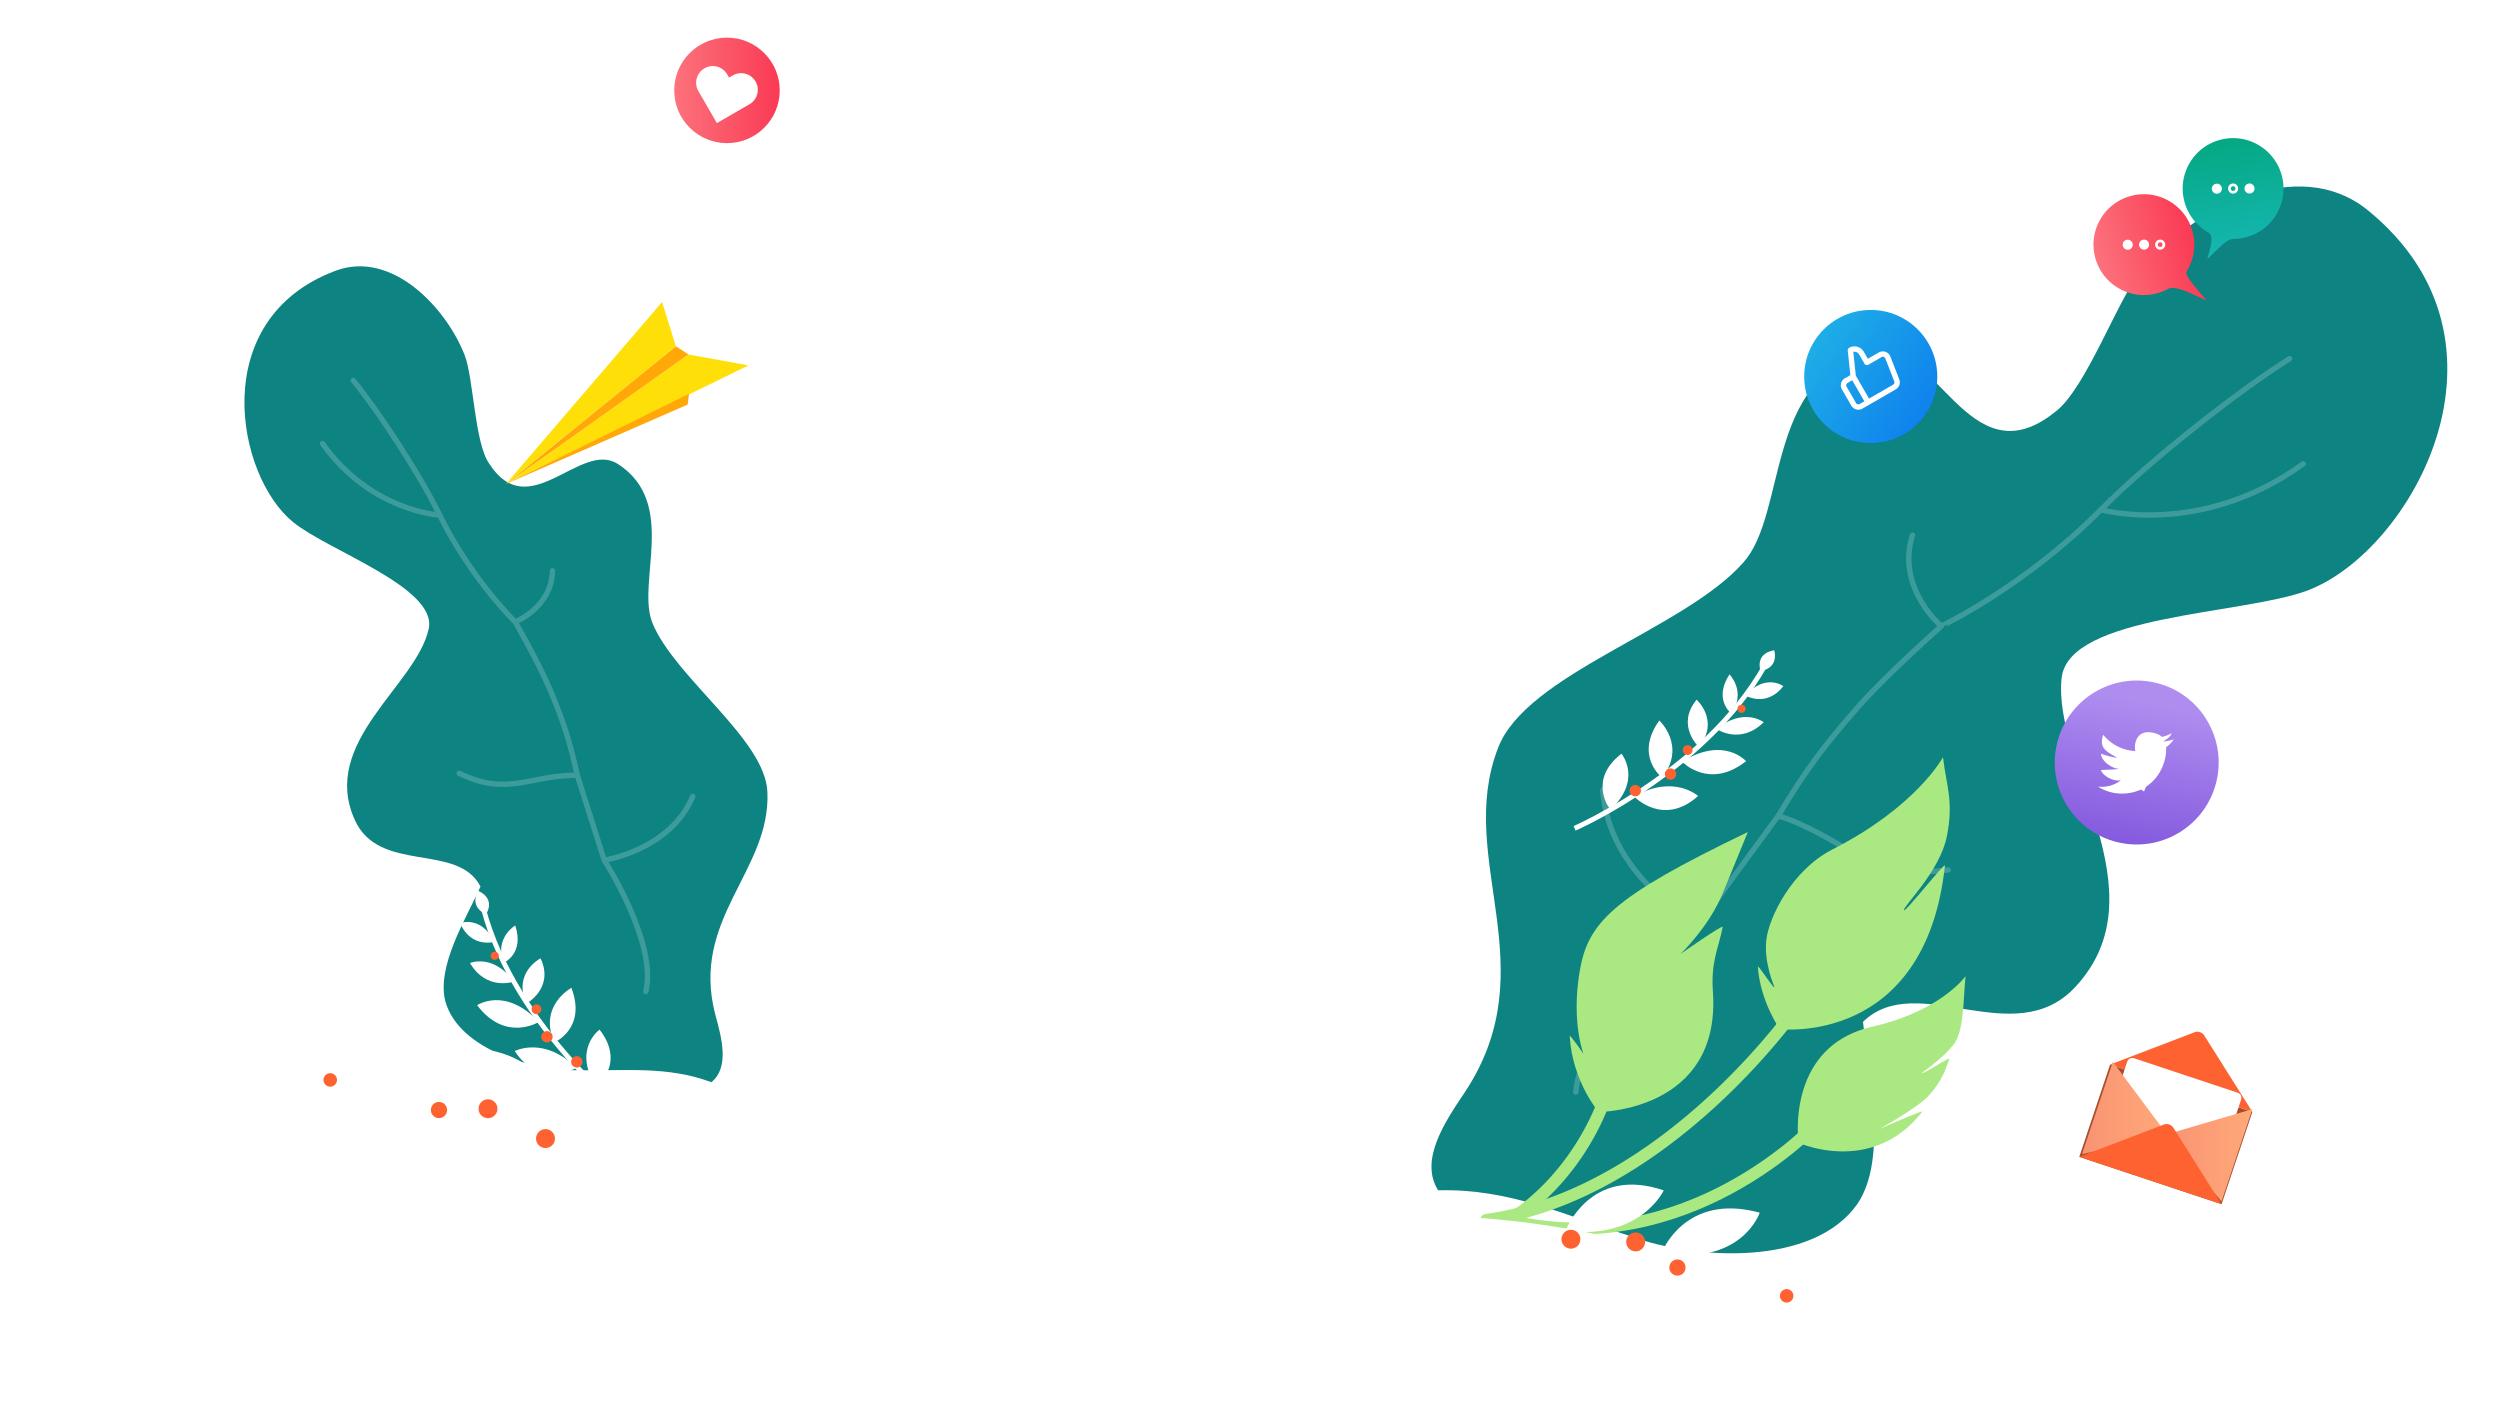 <svg width="927" height="523" fill="none" xmlns="http://www.w3.org/2000/svg"><path d="M835.187 412.283l-52.758-17.558L771 428.963l52.758 17.558 11.429-34.238z" fill="#A94C2F"/><path d="M835.173 412.266l-52.731-17.535 31.291-11.97a3 3 0 013.61 1.203l17.83 28.302z" fill="#FF6231"/><path d="M829.74 405.189l-38.428-12.788a2 2 0 00-2.531 1.265l-10.618 31.808a1.998 1.998 0 001.264 2.529l38.429 12.788a2.002 2.002 0 002.531-1.265l10.618-31.808a2 2 0 00-1.265-2.529z" fill="#fff"/><g filter="url(#filter0_d)"><path d="M782.442 394.731l-11.429 34.234 31.639-7.143-20.21-27.091z" fill="url(#paint0_linear)"/></g><g filter="url(#filter1_d)"><path d="M835.173 412.266L823.744 446.5l-21.046-24.678 32.475-9.556z" fill="url(#paint1_linear)"/></g><path d="M823.744 446.5l-52.731-17.535 31.292-11.97a3 3 0 013.61 1.203l17.829 28.302z" fill="#FF6231"/><path d="M794.5 99.5c-9.126 10.867-20.994 44.884-32.594 53.345-32.262 25.818-44.13-29.034-68.416-22.845-39.205 9.991-30.733 60.192-46.99 78.5-21.879 24.929-80.831 41.397-91.089 69.022-15.807 41.153 18.371 81.029-12.161 127.343-7.655 11.335-16.981 25.378-9.993 36.509 26.634-.768 47.765 9.519 72.245 17.303 22.963 8.369 66.977 11.159 83.31-12.388 11.329-17.059 3.859-48.286 2.001-67.398 20.03-19.537 55.957 11.528 78.687-12.891 32.621-35.045-8.618-82.389-5.038-114.63 2.606-23.469 67.012-23.424 91.038-32.37 38.5-14.335 82.445-92.178 22.541-141-26.111-21.28-65.289-.234-83.541 21.5z" fill="#0D8382"/><path d="M849 133c-18.155 11.315-51.636 37.439-70 56M584.291 404.96c2.505-27.989 45.619-62.254 45.619-62.254m79.247-144.314c-6.235 19.607 10.675 33.78 10.675 33.78m0 0s-19.842 17.455-30.998 30.122c-12.865 14.609-19.408 23.538-29.462 40.206m60.46-70.328S750.963 217.338 779 189M594.31 293.003c2.381 32.741 35.6 49.703 35.6 49.703m0 0l29.462-40.206m0 0c24.631 7.833 33.003 24.089 63.071 20.058M779 189s37 10.5 75-17" stroke="#fff" stroke-opacity=".2" stroke-width="2" stroke-linecap="round" stroke-linejoin="round"/><path d="M172.246 131.566c3.425 8.747 3.673 32.596 9.159 40.357 14.775 23.02 33.824-8.877 47.748.143 22.478 14.561 6.544 44.258 12.869 59.181 8.45 20.265 41.945 43.067 42.536 62.565 1.209 29.158-28.666 46.94-19.312 82.45 2.404 8.73 5.283 19.512-1.455 25.016-16.544-6.117-31.975-4.135-48.977-4.431-16.174.392-44.373-7.169-49.637-25.394-3.497-13.098 7.794-31.105 13.003-42.7-8.431-16.492-37.539-4.607-46.63-24.732-13.049-28.884 22.835-49.857 27.41-70.837 3.33-15.273-37.08-28.87-50.258-39.564-21.117-17.136-32.215-75.261 15.689-93.213 20.881-7.824 41.004 13.665 47.855 31.159z" fill="#0D8382"/><path d="M130.973 141.05c8.994 10.938 24.469 34.408 32.062 49.935m76.447 176.655c4.351-18.087-15.445-48.7-15.445-48.7m-19.179-107.288c-.237 13.617-13.842 18.931-13.842 18.931m0 0s8.753 15.146 13.071 25.452c4.98 11.885 7.195 18.87 9.975 31.452m-23.046-56.904s-16.39-15.891-27.981-39.598m93.848 104.309c-8.42 20.034-32.846 23.646-32.846 23.646m0 0l-9.975-31.453m0 0c-17.107-.297-25.797 8.129-43.805-.76m-7.222-95.742s-25.43-1.241-43.449-26.529" stroke="#fff" stroke-opacity=".2" stroke-width="2" stroke-linecap="round" stroke-linejoin="round"/><path d="M269.559 53.08c10.802 0 19.559-8.759 19.559-19.564 0-10.804-8.757-19.563-19.559-19.563-10.802 0-19.559 8.759-19.559 19.563 0 10.805 8.757 19.564 19.559 19.564z" fill="url(#paint2_linear)"/><path d="M265.814 45.643l-6.852-11.87a6.173 6.173 0 012.26-8.437 6.17 6.17 0 018.435 2.26l.678 1.174 1.391-.803a6.17 6.17 0 018.435 2.26 6.172 6.172 0 01-2.261 8.436l-12.086 6.98z" fill="#fff"/><path d="M785.074 312.263c16.301 3.983 32.748-6.006 36.736-22.312 3.988-16.306-5.994-32.755-22.295-36.738-16.301-3.984-32.748 6.006-36.735 22.312-3.988 16.306 5.994 32.754 22.294 36.738z" fill="url(#paint3_linear)"/><path d="M786.773 294.263c2.581 0 4.878-.52 6.876-1.417.398-.178 1.351.654 1.351.654s.617-1.707 1-1.968c4.701-3.197 7.191-8.693 7.191-13.687 0-.25-.005-.499-.016-.746a11.715 11.715 0 002.878-2.988c-1.034.46-2.886.749-4.053.889 1.191-.715 2.846-1.825 3.277-3.172a11.593 11.593 0 01-3.664 1.401c-1.053-1.122-3.453-1.729-5.113-1.729-3.186 0-4.87 2.49-4.87 5.675 0 .453.051.893.15 1.316a16.39 16.39 0 01-11.895-6.029c-1.957 5.383 2.162 6.567 5.115 8.538-.947-.029-5.164-1.124-5.941-1.556l-.001.073c0 2.795 4.942 6.299 7.942 5.483-.485.132-4.308.377-4.834.377-.371 0-2.814.191-3.166.123.735 2.293 5 4.5 7.472 3.781a11.576 11.576 0 01-7.167 2.47c-.465 0-.925-.027-1.377-.08a16.333 16.333 0 008.845 2.592z" fill="#fff"/><path d="M255.27 131.43l22.23 4.07-89.877 43.949 67.647-48.019z" fill="#FFDF08"/><path d="M187.623 179.449L255 150l.5-4-67.877 33.449z" fill="#FFA808"/><path d="M187.624 179.449l62.99-51.085 4.657 3.062-67.647 48.023z" fill="#FFA808"/><path d="M187.624 179.45L245.5 112l5.114 16.365-62.99 51.085z" fill="#FFDF08"/><path d="M548.847 452.132a2.24 2.24 0 011.914-1.955c66.35-9.467 114.02-78.392 114.492-79.082.706-1.01 2.096-1.297 3.132-.615 1.035.681 1.296 2.095.614 3.131-.498.714-49.219 71.267-117.56 81.004-1.236.192-2.366-.694-2.533-1.904-.07-.177-.064-.378-.059-.579z" fill="#AAE882"/><path d="M659.905 381.592s53.992 6.521 61.282-60.616c.176-1.623-15.346 18.211-15.226 16.5.136-1.942 13.436-14.499 15.968-27.5 2.532-13-.185-18.363-1.472-29.227 0 0-9.661 18.257-40.996 34.227-14.921 7.612-23.5 25-24.5 33.5s3 17.5 3 17.5c-.036 1.183-6.228-8.649-6.15-7.5.86 12.757 8.094 23.116 8.094 23.116zm-102.622 70.757c0-.101.05-.201.051-.302.301-1.205 1.506-1.958 2.711-1.657 64.921 15.398 111.729-35.014 112.206-35.541.828-.929 2.259-1.005 3.163-.152.904.854.979 2.284.15 3.163-.477.527-49.093 52.898-116.574 36.848-1.08-.226-1.807-1.255-1.707-2.359z" fill="#AAE882"/><path d="M666.898 423.729s27.238 12.395 45.88-11.516c.654-.838-16.073 6.498-16.073 6.498s14.501-7.989 18.502-12.498c4-4.509 5.663-7.801 7.576-13.499.38-1.131-10.358 6.202-10.003 4.999 0 0 7.916-5.499 11.673-10.499 3.756-4.999 3.454-15.472 4.375-25.241 0 0-9.11 12.912-34.619 18.738-32.338 7.434-27.311 43.018-27.311 43.018zm-109.615 28.62c.05-.653.427-1.281 1.03-1.682 26.264-16.924 34.73-44.361 34.806-44.637.351-1.205 1.607-1.858 2.812-1.507a2.234 2.234 0 011.506 2.811c-.352 1.205-8.969 29.295-36.69 47.122-1.029.678-2.435.377-3.113-.652a2.604 2.604 0 01-.351-1.455z" fill="#AAE882"/><path d="M592.768 412.323s-9.693-11.231-10.728-28.096c-.06-.982 5.108 6.5 5.108 6.5s-4.5-11.5-1.5-30 11.617-27.793 62.45-52.209c0 0-4.166 10.209-9.308 22.709-5.142 12.5-15.642 22.5-15.642 22.5s15.878-11.146 15.642-10c-1.751 8.498-4.412 12.872-3.642 24 3.078 44.503-42.38 44.596-42.38 44.596z" fill="#AAE882"/><path d="M667.798 487.27s8.702-12.27 23.888-3.948c-.047 0-6.686 11.678-23.888 3.948zm14.512 10.199S693 494 695.139 505.875c-.022-.02-11.139 3.625-12.829-8.406zm-38.918-22.371S653 460 671.889 467.579c-.047-.047-7.389 13.421-28.497 7.519zm-27.333-10.399S624.5 442 652.503 449.661c0 0-6.503 19.839-36.444 15.038zm-35.584-8.258S589.5 432 616.918 441.403c-.047 0-8.464 18.422-36.443 15.038zm75.097 23.826s-7.072 12.233 8.323 22.699c0 0 5.605-13.966-8.323-22.699zM629.088 469s-8.088 18 10.063 27.445c0 0 8.349-17.445-10.063-27.445zm-28.23-8.531S590 479.5 612.99 493.601c0 0 9.51-21.101-12.132-33.132zm-37.133-5.861S557.5 477 583.522 483.792c0 0 5.978-19.792-19.797-29.184z" fill="#fff"/><path d="M539 454.185v-3.055c.94 0 94.659 1.363 153.72 51.788l-1.928 2.256C632.577 455.5 539.94 454.232 539 454.185z" fill="#fff"/><path d="M603 460.5a3.5 3.5 0 117 0 3.5 3.5 0 01-7 0zm-24-1a3.5 3.5 0 117 0 3.5 3.5 0 01-7 0zm40 10.5a3 3 0 116 0 3 3 0 01-6 0zm41 10.5a2.5 2.5 0 115 0 2.5 2.5 0 01-5 0z" fill="#FF6231"/><path d="M114.478 403.657s-1.401-14.977-18.714-15.363c.04.024-.048 13.457 18.714 15.363zm-17.668 1.577s-7.523-8.35-15.313.865c.03-.006 7.835 8.709 15.314-.865zm44.89.085s-.772-17.879-20.919-20.761c.064-.017-.312 15.318 20.919 20.761zm28.87 4.66s4.04-23.878-24.042-31.245c0 0-4.287 20.433 24.042 31.245zm34.946 10.641s4.405-25.679-24.042-31.245c.041.023-1.88 20.186 24.042 31.245zm-76.949-16.914s.009 14.13-18.557 15.496c0 0 2.129-14.897 18.557-15.496zm28.57 3.484s-1.996 19.632-22.438 18.736c0 0 1.493-19.282 22.438-18.736zm28.713 6.727s-.112 21.91-27.073 22.627c0 0 2.315-23.029 27.073-22.627zm35.089 13.491s-5.805 22.504-31.737 15.375c0 0 4.719-20.129 31.737-15.375z" fill="#fff"/><path d="M242.563 439.403l1.527-2.645c-.814-.47-82.658-46.149-159.02-32.01l.542 2.917c75.253-13.911 156.113 31.309 156.951 31.738z" fill="#fff"/><path d="M183.98 412.873a3.5 3.5 0 10-6.063-3.5 3.5 3.5 0 006.063 3.5zm21.284 11.134a3.5 3.5 0 10-6.06-3.5 3.5 3.5 0 006.06 3.5zm-39.89-10.907a3 3 0 10-5.199-3 3 3 0 005.199 3zm-40.757-11.407a2.5 2.5 0 10-4.332-2.499 2.5 2.5 0 004.332 2.499z" fill="#FF6231"/><path d="M647.122 257.837s7.691 4.762 14.158-3.401c-.026.011-6.436-4.906-14.158 3.401zm5.654-9.046s6.734-.578 5.141-7.658c-.007.016-7.019.597-5.141 7.658zm-16.328 21.499s8.855 6.117 17.547-2.501c-.015.037-7.234-5.707-17.547 2.501zm-12.711 12.155s9.986 10.602 23.709-.193c0 0-8.244-9.471-23.709.193zm-17.783 12.9s10.718 11.43 23.709-.194c-.026.011-8.999-8.226-23.709.194zm36.032-30.769s-6.779-5.122-.698-14.522c0 0 6.372 6.426.698 14.522zm-12.037 12.438s-8.692-8.08-.845-17.559c0 0 8.707 7.712.845 17.559zm-13.645 11.331s-10.467-8.004-1.028-21.194c0 0 10.204 9.466 1.028 21.194zm-19.202 11.934s-8.687-10.95 4.142-20.8c0 0 7.941 9.567-4.142 20.8z" fill="#fff"/><path d="M583.503 306.297l.715 1.693c.521-.22 52.125-22.899 73.051-64.653l-1.596-.799c-20.633 41.14-71.66 63.513-72.17 63.759z" fill="#fff"/><path d="M617.484 287.827a2.105 2.105 0 103.878-1.638 2.105 2.105 0 00-3.878 1.638zm-13.063 6.168a2.104 2.104 0 103.877-1.636 2.104 2.104 0 00-3.877 1.636zm19.705-15.174a1.805 1.805 0 103.325-1.407 1.805 1.805 0 00-3.325 1.407zm20.259-15.409a1.503 1.503 0 102.77-1.17 1.503 1.503 0 00-2.77 1.17z" fill="#FF6231"/><path d="M183.434 349.199s-8.648 2.653-12.831-6.885c.023.018 7.471-3.111 12.831 6.885zm-3.172-10.185s-6.367-2.27-3.029-8.713c.003.018 6.638 2.36 3.029 8.713zm10.335 24.939s-10.118 3.669-16.337-6.873c.005.04 8.445-3.684 16.337 6.873zm9.208 14.985s-12.35 7.719-22.883-6.207c0 0 10.379-7.067 22.883 6.207zm13.926 16.992s-13.269 8.334-22.883-6.207c.022.017 10.793-5.672 22.883 6.207zm-27.04-38.909s7.858-3.233 4.362-13.869c0 0-7.795 4.598-4.362 13.869zm8.485 15.087s10.458-5.609 5.275-16.77c0 0-10.379 5.249-5.275 16.77zm10.321 14.423s12.156-5.084 6.376-20.239c0 0-12.274 6.565-6.376 20.239zm15.542 16.418s11.183-8.385 1.276-21.17c0 0-10.111 7.237-1.276 21.17z" fill="#fff"/><path d="M232.665 412.223l-1.121 1.456c-.448-.345-44.603-35.383-54.243-81.082l1.746-.367c9.513 45.03 53.187 79.626 53.618 79.993z" fill="#fff"/><path d="M204.487 385.73a2.104 2.104 0 11-3.336-2.566 2.104 2.104 0 013.336 2.566zm11.069 9.283a2.105 2.105 0 11-3.336-2.569 2.105 2.105 0 013.336 2.569zm-15.207-19.68a1.803 1.803 0 11-2.858-2.201 1.803 1.803 0 112.858 2.201zm-15.683-20.047a1.505 1.505 0 11-2.383-1.837 1.505 1.505 0 012.383 1.837z" fill="#FF6231"/><path d="M693.671 164.286c13.625 0 24.671-11.048 24.671-24.676 0-13.629-11.046-24.677-24.671-24.677-13.626 0-24.671 11.048-24.671 24.677 0 13.628 11.045 24.676 24.671 24.676z" fill="url(#paint4_linear)"/><g clip-path="url(#clip0)"><path d="M692.67 149.16l-2.598 1.5a1.996 1.996 0 01-2.732-.732l-3.5-6.062a1.998 1.998 0 01.732-2.732l2.598-1.5m5.062-5.232l-2-3.464a3 3 0 00-4.098-1.098l1.036 9.794 5.5 9.526 9.768-5.64a1.998 1.998 0 00.883-2.472l-3.305-8.484a2.012 2.012 0 00-1.212-1.163 1.997 1.997 0 00-1.67.171l-4.902 2.83z" stroke="#fff" stroke-width="2" stroke-linecap="round" stroke-linejoin="round"/></g><path d="M818.79 86.16a18.66 18.66 0 01-8.78-11.303c-2.735-9.967 3.132-20.242 13.073-22.968 9.964-2.733 20.238 3.139 22.967 13.083 2.735 9.967-3.132 20.242-13.073 22.968a18.419 18.419 0 01-5.071.664c-2.419-.027-7.478 5.811-9.406 7.396.497-2.789 2.954-8.324.29-9.84z" fill="url(#paint5_linear)"/><path d="M834.075 71.763a1.862 1.862 0 10-.023-3.722 1.862 1.862 0 00.023 3.722z" fill="#fff"/><path d="M829.398 69.929a1.361 1.361 0 11-2.723.016 1.362 1.362 0 112.723-.016z" stroke="#fff"/><path d="M822.021 71.835a1.862 1.862 0 10-.023-3.725 1.862 1.862 0 00.023 3.725z" fill="#fff"/><path d="M810.708 100.785a18.657 18.657 0 002.271-15.011c-2.735-9.967-13.025-15.81-22.966-13.084-9.941 2.727-15.802 13.023-13.073 22.968 2.735 9.967 13.025 15.81 22.966 13.084a18.538 18.538 0 004.094-1.664c2.958-1.644 11.074 3.174 14.23 4.338-1.193-1.548-8.432-9.207-7.522-10.631z" fill="url(#paint6_linear)"/><path d="M788.967 92.61a1.862 1.862 0 10-.023-3.724 1.862 1.862 0 00.023 3.724zm6.027-.035a1.863 1.863 0 10-.023-3.725 1.863 1.863 0 00.023 3.725z" fill="#fff"/><path d="M802.349 90.669a1.363 1.363 0 11-2.725.016 1.363 1.363 0 012.725-.016z" stroke="#fff"/><defs><linearGradient id="paint0_linear" x1="802.652" y1="411.848" x2="771.013" y2="411.848" gradientUnits="userSpaceOnUse"><stop stop-color="#FFA979"/><stop offset="1" stop-color="#F99373"/></linearGradient><linearGradient id="paint1_linear" x1="835.173" y1="429.383" x2="802.698" y2="429.383" gradientUnits="userSpaceOnUse"><stop stop-color="#FFA979"/><stop offset="1" stop-color="#F99373"/></linearGradient><linearGradient id="paint2_linear" x1="249.986" y1="33.5" x2="289.106" y2="33.5" gradientUnits="userSpaceOnUse"><stop stop-color="#FC727C"/><stop offset="1" stop-color="#FA3A54"/></linearGradient><linearGradient id="paint3_linear" x1="796.558" y1="260.54" x2="782.676" y2="332.661" gradientUnits="userSpaceOnUse"><stop stop-color="#AE8DEF"/><stop offset=".999" stop-color="#7546D9"/></linearGradient><linearGradient id="paint4_linear" x1="654.952" y1="113.027" x2="745.968" y2="175.524" gradientUnits="userSpaceOnUse"><stop offset=".001" stop-color="#24C2E4"/><stop offset=".996" stop-color="#045FF2"/></linearGradient><linearGradient id="paint5_linear" x1="821.818" y1="27.185" x2="833.353" y2="106.597" gradientUnits="userSpaceOnUse"><stop offset=".132" stop-color="#00A373"/><stop offset="1" stop-color="#1ABBC0"/></linearGradient><linearGradient id="paint6_linear" x1="777.905" y1="99.224" x2="813.943" y2="89.334" gradientUnits="userSpaceOnUse"><stop stop-color="#FC727C"/><stop offset="1" stop-color="#FA3A54"/></linearGradient><filter id="filter0_d" x="770.013" y="391.731" width="35.638" height="38.234" filterUnits="userSpaceOnUse" color-interpolation-filters="sRGB"><feFlood flood-opacity="0" result="BackgroundImageFix"/><feColorMatrix in="SourceAlpha" values="0 0 0 0 0 0 0 0 0 0 0 0 0 0 0 0 0 0 127 0"/><feOffset dx="1" dy="-1"/><feGaussianBlur stdDeviation="1"/><feColorMatrix values="0 0 0 0 0 0 0 0 0 0 0 0 0 0 0 0 0 0 0.4 0"/><feBlend in2="BackgroundImageFix" result="effect1_dropShadow"/><feBlend in="SourceGraphic" in2="effect1_dropShadow" result="shape"/></filter><filter id="filter1_d" x="800.698" y="409.266" width="36.475" height="38.234" filterUnits="userSpaceOnUse" color-interpolation-filters="sRGB"><feFlood flood-opacity="0" result="BackgroundImageFix"/><feColorMatrix in="SourceAlpha" values="0 0 0 0 0 0 0 0 0 0 0 0 0 0 0 0 0 0 127 0"/><feOffset dy="-1"/><feGaussianBlur stdDeviation="1"/><feColorMatrix values="0 0 0 0 0 0 0 0 0 0 0 0 0 0 0 0 0 0 0.4 0"/><feBlend in2="BackgroundImageFix" result="effect1_dropShadow"/><feBlend in="SourceGraphic" in2="effect1_dropShadow" result="shape"/></filter><clipPath id="clip0"><path fill="#fff" transform="rotate(-30 587.12 -1193.898)" d="M0 0h24v24H0z"/></clipPath></defs></svg>